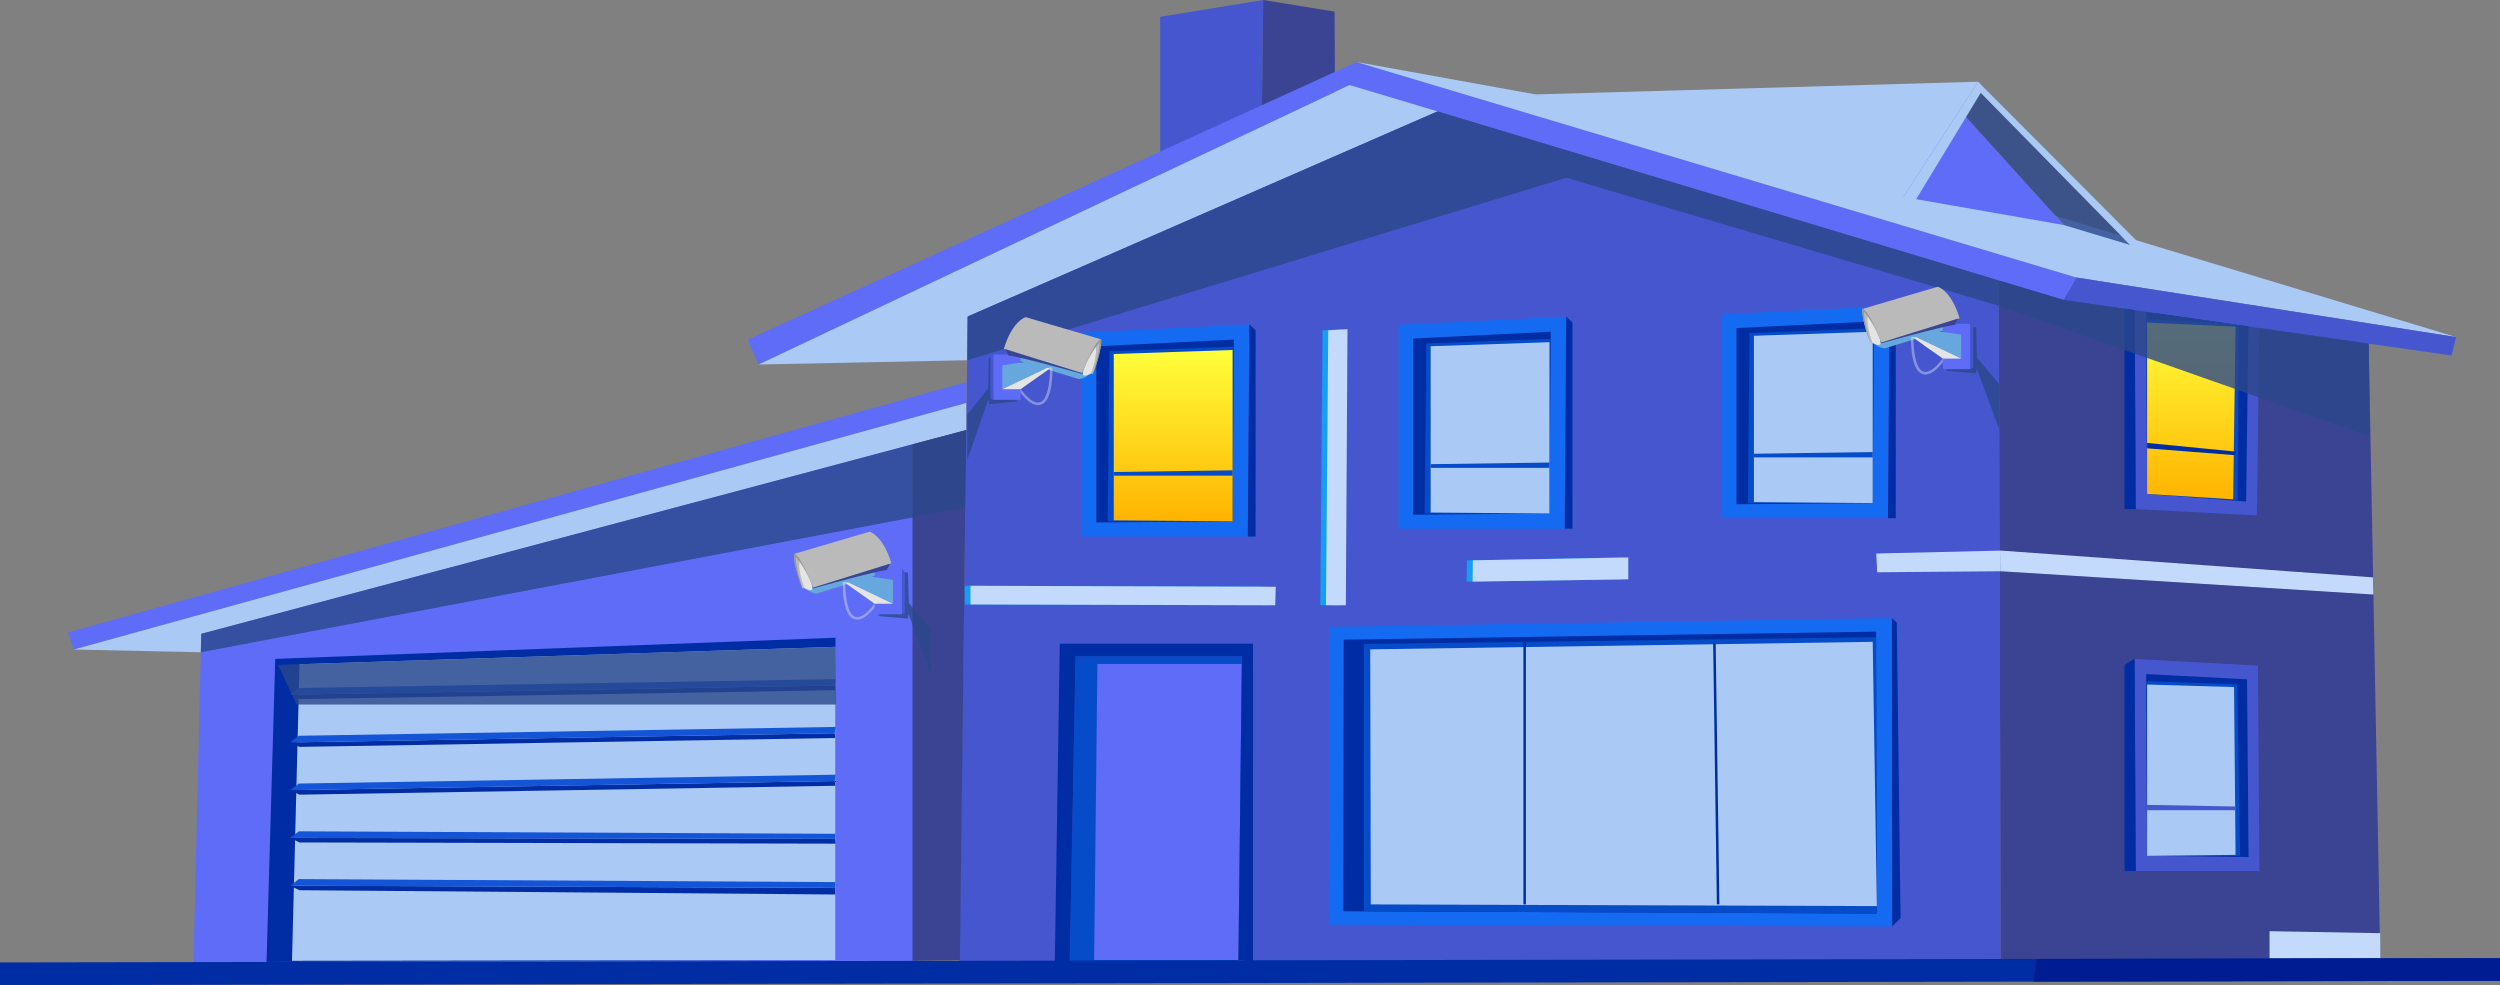 <?xml version="1.0" encoding="UTF-8"?> <svg xmlns="http://www.w3.org/2000/svg" xmlns:xlink="http://www.w3.org/1999/xlink" viewBox="0 0 514.4 202.7"><rect x="0" y="0" width="514.4" height="202.7" fill="#808080" stroke="none"/> <defs> <style>.cls-1,.cls-18,.cls-23{isolation:isolate;}.cls-2{fill:#4556cf;}.cls-3{fill:#3b4393;}.cls-4{fill:#5e6cf8;}.cls-5{fill:#002da4;}.cls-6{fill:#064bc7;}.cls-7{fill:url(#Безымянный_градиент_69);}.cls-8{fill:#aac9f5;}.cls-9{fill:#2b478b;opacity:0.8;}.cls-10{fill:#146bf1;}.cls-11{fill:url(#Безымянный_градиент_69-2);}.cls-12{fill:#1455d7;}.cls-13{fill:#c3dafc;}.cls-14{fill:#149ff1;}.cls-15{fill:#001c93;}.cls-16{fill:#1960b0;opacity:0.88;mix-blend-mode:multiply;}.cls-17{fill:#66a8de;}.cls-18,.cls-23{opacity:0.35;}.cls-19,.cls-23{fill:#fff;}.cls-20{fill:#e4e4e4;}.cls-21{fill:#bababa;}.cls-22{fill:#979797;}</style> <linearGradient id="Безымянный_градиент_69" x1="63.51" y1="102.74" x2="63.51" y2="66.38" gradientTransform="matrix(-1, 0, 0, 1, 514.4, 0)" gradientUnits="userSpaceOnUse"> <stop offset="0" stop-color="#ffb300"></stop> <stop offset="1" stop-color="#ffff3b"></stop> </linearGradient> <linearGradient id="Безымянный_градиент_69-2" x1="273" y1="107.27" x2="273" y2="72.01" xlink:href="#Безымянный_градиент_69"></linearGradient> </defs> <title>Дом </title> <g class="cls-1"> <g id="house"> <polygon class="cls-2" points="259.92 0 259.41 43.01 238.72 51.25 238.72 3.46 259.92 0"></polygon> <polygon class="cls-3" points="259.92 0 274.6 2.39 274.78 36.36 259.41 43.01 259.92 0"></polygon> <polygon class="cls-2" points="411.68 199.55 411.27 57.71 295.79 22.93 199.15 62.95 197.35 200.54 411.68 199.55"></polygon> <polygon class="cls-3" points="411.68 199.55 489.84 201.33 487.36 69.5 411.27 57.71 411.68 199.55"></polygon> <polygon class="cls-4" points="424.67 61.74 427.24 57.1 279.12 12.76 153.82 69.9 156.11 75 277.67 17.5 424.67 61.74"></polygon> <polygon class="cls-2" points="439.46 104.76 439.22 61.12 464.9 62.81 464.41 106.06 439.46 104.76"></polygon> <polygon class="cls-5" points="441.79 101.64 441.6 64.24 462.66 65.63 462.16 103.19 441.79 101.64"></polygon> <polygon class="cls-6" points="460.42 102.94 460.66 66.65 441.67 65.69 441.79 101.64 460.42 102.94"></polygon> <polygon class="cls-7" points="441.79 101.64 459.49 102.74 459.99 67.22 441.79 66.38 441.79 101.64"></polygon> <polygon class="cls-5" points="459.99 92.92 441.79 91.14 441.79 92.25 459.99 93.67 459.99 92.92"></polygon> <polygon class="cls-5" points="439.22 61.12 437.14 62.35 437.14 104.76 439.46 104.76 439.22 61.12"></polygon> <polygon class="cls-2" points="439.46 179.22 439.22 135.58 464.59 136.96 464.9 179.22 439.46 179.22"></polygon> <polygon class="cls-5" points="441.79 176.1 441.6 138.7 462.35 139.78 462.66 176.35 441.79 176.1"></polygon> <polygon class="cls-6" points="460.92 176.1 460.35 140.8 441.67 140.16 441.79 176.1 460.92 176.1"></polygon> <polygon class="cls-8" points="441.79 176.1 459.99 175.9 459.68 141.37 441.79 140.85 441.79 176.1"></polygon> <polygon class="cls-2" points="459.99 165.95 441.79 165.61 441.79 166.71 459.99 166.71 459.99 165.95"></polygon> <polygon class="cls-5" points="439.22 135.58 437.14 136.81 437.14 179.22 439.46 179.22 439.22 135.58"></polygon> <polygon class="cls-8" points="156.11 75 199.01 74.12 199.08 65.15 295.79 22.93 277.67 17.5 156.11 75"></polygon> <polygon class="cls-8" points="279.12 12.76 376.8 30.44 505.37 69.36 427.24 57.1 279.12 12.76"></polygon> <polygon class="cls-2" points="505.37 69.36 504.42 73.15 424.67 61.74 427.24 57.1 505.37 69.36"></polygon> <polygon class="cls-4" points="424.67 46.31 389.12 40.08 400.06 19.09 424.67 46.31"></polygon> <polygon class="cls-8" points="315.98 19.43 407 16.81 390.5 42.29 315.98 19.43"></polygon> <polygon class="cls-9" points="438.32 50.41 424.67 46.31 404.08 23.55 407.56 19.09 438.32 50.41"></polygon> <polygon class="cls-8" points="390.5 42.29 393.14 42.86 407.56 19.09 439.55 51.67 440.92 50.83 407 16.81 390.5 42.29"></polygon> <polygon class="cls-4" points="187.75 89.79 41.41 130.41 39.75 200.25 188.49 199.26 187.75 89.79"></polygon> <polygon class="cls-5" points="171.91 197.54 171.91 131.22 56.63 135.57 54.84 197.93 171.91 197.54"></polygon> <polygon class="cls-4" points="15.18 133.65 198.81 82.92 198.87 78.59 14 130.13 15.18 133.65"></polygon> <polygon class="cls-8" points="41.41 130.41 41.32 134.21 15.18 133.65 198.81 82.92 198.81 88.48 41.41 130.41"></polygon> <polygon class="cls-3" points="197.51 197.54 198.81 88.48 187.76 91.43 187.76 197.69 197.51 197.54"></polygon> <polygon class="cls-10" points="389.33 190.63 389.27 127.17 273.51 128.99 273.43 190.26 389.33 190.63"></polygon> <polygon class="cls-5" points="386.18 187.97 386.02 129.96 276.48 131.62 276.4 187.51 386.18 187.97"></polygon> <polygon class="cls-6" points="386.18 187.97 280.63 187.51 280.63 132.5 386.02 131.11 386.18 187.97"></polygon> <polygon class="cls-8" points="386.18 186.44 282.05 186.09 281.94 133.61 385.33 132.06 386.18 186.44"></polygon> <polygon class="cls-10" points="256.75 110.39 257.07 66.74 222.57 68.44 222.57 110.39 256.75 110.39"></polygon> <polygon class="cls-5" points="253.62 107.27 253.88 69.87 225.58 71.25 225.58 107.51 253.62 107.27"></polygon> <polygon class="cls-6" points="227.92 107.27 228.27 72.28 253.79 71.32 253.62 107.27 227.92 107.27"></polygon> <polygon class="cls-11" points="253.62 107.27 229.17 107.06 229.17 72.84 253.62 72.01 253.62 107.27"></polygon> <polygon class="cls-6" points="229.17 97.12 253.62 96.77 253.62 97.88 229.17 97.88 229.17 97.12"></polygon> <polygon class="cls-5" points="257.07 66.74 258.35 67.97 258.35 110.39 256.75 110.39 257.07 66.74"></polygon> <polygon class="cls-10" points="321.95 108.78 322.27 65.14 287.76 66.83 287.76 108.78 321.95 108.78"></polygon> <polygon class="cls-5" points="318.82 105.66 319.08 68.26 290.78 69.65 290.78 105.91 318.82 105.66"></polygon> <polygon class="cls-6" points="293.12 105.66 293.47 70.67 318.99 69.72 318.82 105.66 293.12 105.66"></polygon> <polygon class="cls-8" points="318.82 105.66 294.37 105.46 294.37 71.24 318.82 70.41 318.82 105.66"></polygon> <polygon class="cls-6" points="294.37 95.51 318.82 95.17 318.82 96.27 294.37 96.27 294.37 95.51"></polygon> <polygon class="cls-5" points="322.27 65.14 323.55 66.37 323.55 108.78 321.95 108.78 322.27 65.14"></polygon> <polygon class="cls-10" points="388.47 106.63 388.79 62.99 354.28 64.68 354.28 106.63 388.47 106.63"></polygon> <polygon class="cls-5" points="385.33 103.51 385.6 66.11 357.3 67.5 357.3 103.76 385.33 103.51"></polygon> <polygon class="cls-6" points="359.64 103.51 359.98 68.52 385.51 67.57 385.33 103.51 359.64 103.51"></polygon> <polygon class="cls-8" points="385.33 103.51 360.89 103.31 360.89 69.09 385.33 68.26 385.33 103.51"></polygon> <polygon class="cls-6" points="360.89 93.36 385.33 93.02 385.33 94.12 360.89 94.12 360.89 93.36"></polygon> <polygon class="cls-5" points="388.79 62.99 390.07 64.22 390.07 106.63 388.47 106.63 388.79 62.99"></polygon> <polygon class="cls-6" points="220.11 197.85 221.31 135.04 255.53 135.04 254.81 198.87 220.11 197.85"></polygon> <polygon class="cls-4" points="254.82 197.53 225.13 197.53 225.8 136.61 255.51 136.61 254.82 197.53"></polygon> <polygon class="cls-5" points="257.82 197.85 257.82 132.44 218.06 132.44 217.04 197.75 220.11 197.85 221.31 135.04 255.53 135.04 254.82 197.53 257.82 197.85"></polygon> <polygon class="cls-2" points="257.82 132.44 259.09 133.14 259.09 197.6 257.82 197.85 257.82 132.44"></polygon> <polygon class="cls-8" points="60.08 197.69 61.63 136.67 171.91 133.09 171.91 197.54 60.08 197.69"></polygon> <polygon class="cls-2" points="199.08 65.15 411.27 57.71 295.79 22.93 199.08 65.15"></polygon> <polygon class="cls-5" points="389.27 127.17 390.29 128.15 391.06 188.9 389.33 190.63 389.27 127.17"></polygon> <polygon class="cls-9" points="199.01 74.12 322.27 36.57 411.5 62.99 411.5 62.99 487.61 89.79 487.38 70.72 424.67 61.74 295.79 22.93 199.08 65.15 199.01 74.12"></polygon> <polygon class="cls-9" points="41.41 130.41 41.32 134.21 198.61 104.41 198.81 88.48 41.41 130.41"></polygon> <polygon class="cls-5" points="353.26 186.08 353.78 186.07 353.02 132.43 352.5 132.44 353.26 186.08"></polygon> <rect class="cls-5" x="313.46" y="132.06" width="0.51" height="54.02"></rect> <polygon class="cls-5" points="171.86 142.02 61.61 143.85 59.71 142.93 171.76 141.04 171.86 142.02"></polygon> <polygon class="cls-12" points="59.71 142.93 61.5 141.56 171.94 139.74 171.76 141.04 59.71 142.93"></polygon> <polygon class="cls-5" points="171.86 151.85 61.61 153.68 59.71 152.76 171.76 150.87 171.86 151.85"></polygon> <polygon class="cls-12" points="59.71 152.76 61.5 151.39 171.94 149.57 171.76 150.87 59.71 152.76"></polygon> <polygon class="cls-5" points="171.86 161.68 61.61 163.51 59.71 162.58 171.76 160.7 171.86 161.68"></polygon> <polygon class="cls-12" points="59.71 162.58 61.5 161.22 171.94 159.4 171.76 160.7 59.71 162.58"></polygon> <polygon class="cls-5" points="171.91 173.59 61.61 173.34 59.71 172.41 171.82 172.61 171.91 173.59"></polygon> <polygon class="cls-12" points="59.71 172.41 61.5 171.05 171.86 171.56 171.82 172.61 59.71 172.41"></polygon> <polygon class="cls-5" points="171.86 184.05 61.61 183.17 59.71 182.24 171.82 182.69 171.86 184.05"></polygon> <polygon class="cls-12" points="59.71 182.24 61.5 180.88 171.86 181.5 171.82 182.69 59.71 182.24"></polygon> <polygon class="cls-9" points="57.21 136.81 171.91 133.09 172 144.96 61.04 144.96 57.21 136.81"></polygon> <polygon class="cls-13" points="488.35 122.33 411.68 117.54 411.72 113.29 488.25 118.8 488.35 122.33"></polygon> <polygon class="cls-13" points="386.06 113.89 411.72 113.29 411.68 117.54 386.25 117.75 386.06 113.89"></polygon> <polygon class="cls-14" points="198.52 120.53 260.87 120.73 261.22 124.54 198.52 124.37 198.52 120.53"></polygon> <polygon class="cls-14" points="276.08 67.73 275.74 124.54 271.66 124.53 272.13 67.97 276.08 67.73"></polygon> <polygon class="cls-13" points="199.69 120.53 262.5 120.73 262.39 124.54 199.69 124.37 199.69 120.53"></polygon> <polygon class="cls-13" points="277.26 67.73 276.92 124.54 272.83 124.53 273.3 67.97 277.26 67.73"></polygon> <polygon class="cls-13" points="489.74 192.01 466.98 191.6 466.98 197.23 489.79 197.19 489.74 192.01"></polygon> <polygon class="cls-14" points="333.81 114.7 333.81 119.2 301.77 119.67 301.82 115.29 333.81 114.7"></polygon> <polygon class="cls-13" points="335.04 114.7 335.04 119.2 303 119.67 303.05 115.29 335.04 114.7"></polygon> <polygon class="cls-5" points="0 202.7 514.4 201.81 514.4 197.14 0 198.03 0 202.7"></polygon> <polygon class="cls-15" points="514.4 197.14 419.05 197.32 418.39 201.97 514.4 201.81 514.4 197.14"></polygon> <polygon class="cls-16" points="399.38 68.26 396.24 70.3 395.79 70.97 394.04 69.73 398.98 68.24 399.38 68.26"></polygon> <path class="cls-17" d="M402.91,65.55a4.61,4.61,0,0,1-1.2,1.87l-13.89,4.26a3.39,3.39,0,0,1-2.3-1.16Z"></path> <g class="cls-18"> <path class="cls-19" d="M396.17,77.05c2.36,0,4.75-4.18,4.86-4.37l-.44-.25c-.75,1.33-3.09,4.65-4.88,4s-2-5.34-2-7.12l-.5,0c0,.28-.21,6.76,2.31,7.62A1.91,1.91,0,0,0,396.17,77.05Z"></path> </g> <polygon class="cls-9" points="405.99 67.31 406.62 67.36 406.79 73.64 411.33 78.98 411.36 88.37 406.73 75.8 406.6 76.83 400.59 76.31 400.59 67.65 405.99 67.31"></polygon> <polygon class="cls-4" points="405.4 66.64 405.4 75.95 399.77 75.95 399.77 66.62 405.4 66.64"></polygon> <polygon class="cls-2" points="405.4 66.64 405.99 67.31 405.99 75.69 405.4 75.95 405.4 66.64"></polygon> <polygon class="cls-17" points="403.53 68.85 403.53 73.78 394.44 69.43 394.44 67.54 403.53 68.85"></polygon> <polygon class="cls-20" points="403.53 73.78 399.77 73.78 393.49 69.34 394.44 69.43 403.53 73.78"></polygon> <path class="cls-21" d="M383.2,63.55s-.37,1.52,1.7,7.09l1.48-.4S385.5,65.07,383.2,63.55Z"></path> <path class="cls-20" d="M384.38,64.79s-.65,1.41.92,5.78c0,0,2.27,1.26,1.57-.67C386.87,69.9,385.38,65.63,384.38,64.79Z"></path> <path class="cls-21" d="M398.71,59s2.75.69,4.5,6.5l-16.12,5s-2.23-6.17-3.89-6.93Z"></path> <path class="cls-3" d="M402.91,65.55l-15.82,4.93-.22-.58.13.76s13.12-3.65,15.22-3.8A4.74,4.74,0,0,0,402.91,65.55Z"></path> <path class="cls-22" d="M384.9,70.64s-1.49-4.81-1.36-6.5a21.6,21.6,0,0,1,3.55,6.34s-2.21-6.26-3.89-6.93C383.2,63.55,383,66,384.9,70.64Z"></path> <polygon class="cls-23" points="395.79 70.97 399.77 73.78 395.96 70.73 395.79 70.97"></polygon> <path class="cls-17" d="M183.11,116a4.65,4.65,0,0,1-1.19,1.87L168,122.13a3.39,3.39,0,0,1-2.3-1.16Z"></path> <g class="cls-18"> <path class="cls-19" d="M176.37,127.5c2.37,0,4.76-4.18,4.86-4.37l-.43-.25c-.75,1.33-3.09,4.65-4.88,4s-2-5.34-2-7.12h-.5c0,.27-.21,6.76,2.31,7.61A1.86,1.86,0,0,0,176.37,127.5Z"></path> </g> <polygon class="cls-9" points="186.19 117.76 186.82 117.81 187 124.09 191.53 129.43 191.56 138.82 186.93 126.25 186.8 127.28 180.8 126.76 180.8 118.1 186.19 117.76"></polygon> <polygon class="cls-4" points="185.61 117.09 185.61 126.4 179.98 126.4 179.98 117.07 185.61 117.09"></polygon> <polygon class="cls-2" points="185.61 117.09 186.19 117.76 186.19 126.14 185.61 126.4 185.61 117.09"></polygon> <polygon class="cls-17" points="183.73 119.31 183.73 124.23 174.64 119.88 174.64 118 183.73 119.31"></polygon> <polygon class="cls-20" points="183.73 124.23 179.98 124.23 173.7 119.79 174.64 119.88 183.73 124.23"></polygon> <path class="cls-21" d="M163.4,114s-.36,1.52,1.7,7.09l1.49-.4S165.7,115.52,163.4,114Z"></path> <path class="cls-20" d="M164.59,115.24s-.65,1.41.91,5.78c0,0,2.27,1.26,1.57-.67C167.07,120.35,165.59,116.08,164.59,115.24Z"></path> <path class="cls-21" d="M178.92,109.4s2.74.69,4.49,6.5l-16.12,5s-2.23-6.17-3.89-6.93Z"></path> <path class="cls-3" d="M183.11,116l-15.82,4.93-.22-.58.14.76s13.11-3.65,15.21-3.8A4.74,4.74,0,0,0,183.11,116Z"></path> <path class="cls-22" d="M165.1,121.09s-1.48-4.81-1.35-6.5a21.47,21.47,0,0,1,3.54,6.34s-2.2-6.26-3.89-6.93C163.4,114,163.2,116.46,165.1,121.09Z"></path> <path class="cls-17" d="M206.86,71.86a4.61,4.61,0,0,0,1.2,1.87L221.94,78a3.39,3.39,0,0,0,2.3-1.16Z"></path> <g class="cls-18"> <path class="cls-19" d="M213.6,83.36c-2.36,0-4.75-4.18-4.86-4.38l.43-.24c.75,1.33,3.09,4.65,4.88,4s2-5.35,2-7.12l.5,0c0,.28.21,6.76-2.31,7.62A2.16,2.16,0,0,1,213.6,83.36Z"></path> </g> <polygon class="cls-9" points="204.08 73.62 203.48 73.66 203.32 79.95 199.03 85.29 199.01 94.67 203.38 82.11 203.5 83.14 209.17 82.61 209.17 73.95 204.08 73.62"></polygon> <polygon class="cls-4" points="204.36 72.94 204.36 82.26 209.99 82.26 209.99 72.93 204.36 72.94"></polygon> <polygon class="cls-2" points="204.36 72.94 203.78 73.62 203.78 82 204.36 82.26 204.36 72.94"></polygon> <polygon class="cls-17" points="206.24 75.16 206.24 80.08 215.33 75.74 215.33 73.85 206.24 75.16"></polygon> <polygon class="cls-20" points="206.24 80.08 209.99 80.08 216.27 75.65 215.33 75.74 206.24 80.08"></polygon> <path class="cls-21" d="M226.57,69.85s.36,1.53-1.7,7.09l-1.48-.39S224.27,71.38,226.57,69.85Z"></path> <path class="cls-20" d="M225.39,71.09s.64,1.42-.92,5.78c0,0-2.27,1.27-1.57-.66C222.9,76.21,224.38,71.93,225.39,71.09Z"></path> <path class="cls-21" d="M211.05,65.26s-2.74.69-4.49,6.5l16.12,5s2.23-6.16,3.89-6.93Z"></path> <path class="cls-3" d="M206.86,71.86l15.82,4.92.22-.57-.14.76s-13.11-3.66-15.21-3.8A4.74,4.74,0,0,1,206.86,71.86Z"></path> <path class="cls-22" d="M224.87,76.94s1.48-4.8,1.35-6.49a21.77,21.77,0,0,0-3.54,6.33s2.2-6.25,3.89-6.93C226.57,69.85,226.78,72.31,224.87,76.94Z"></path> </g> </g> </svg> 